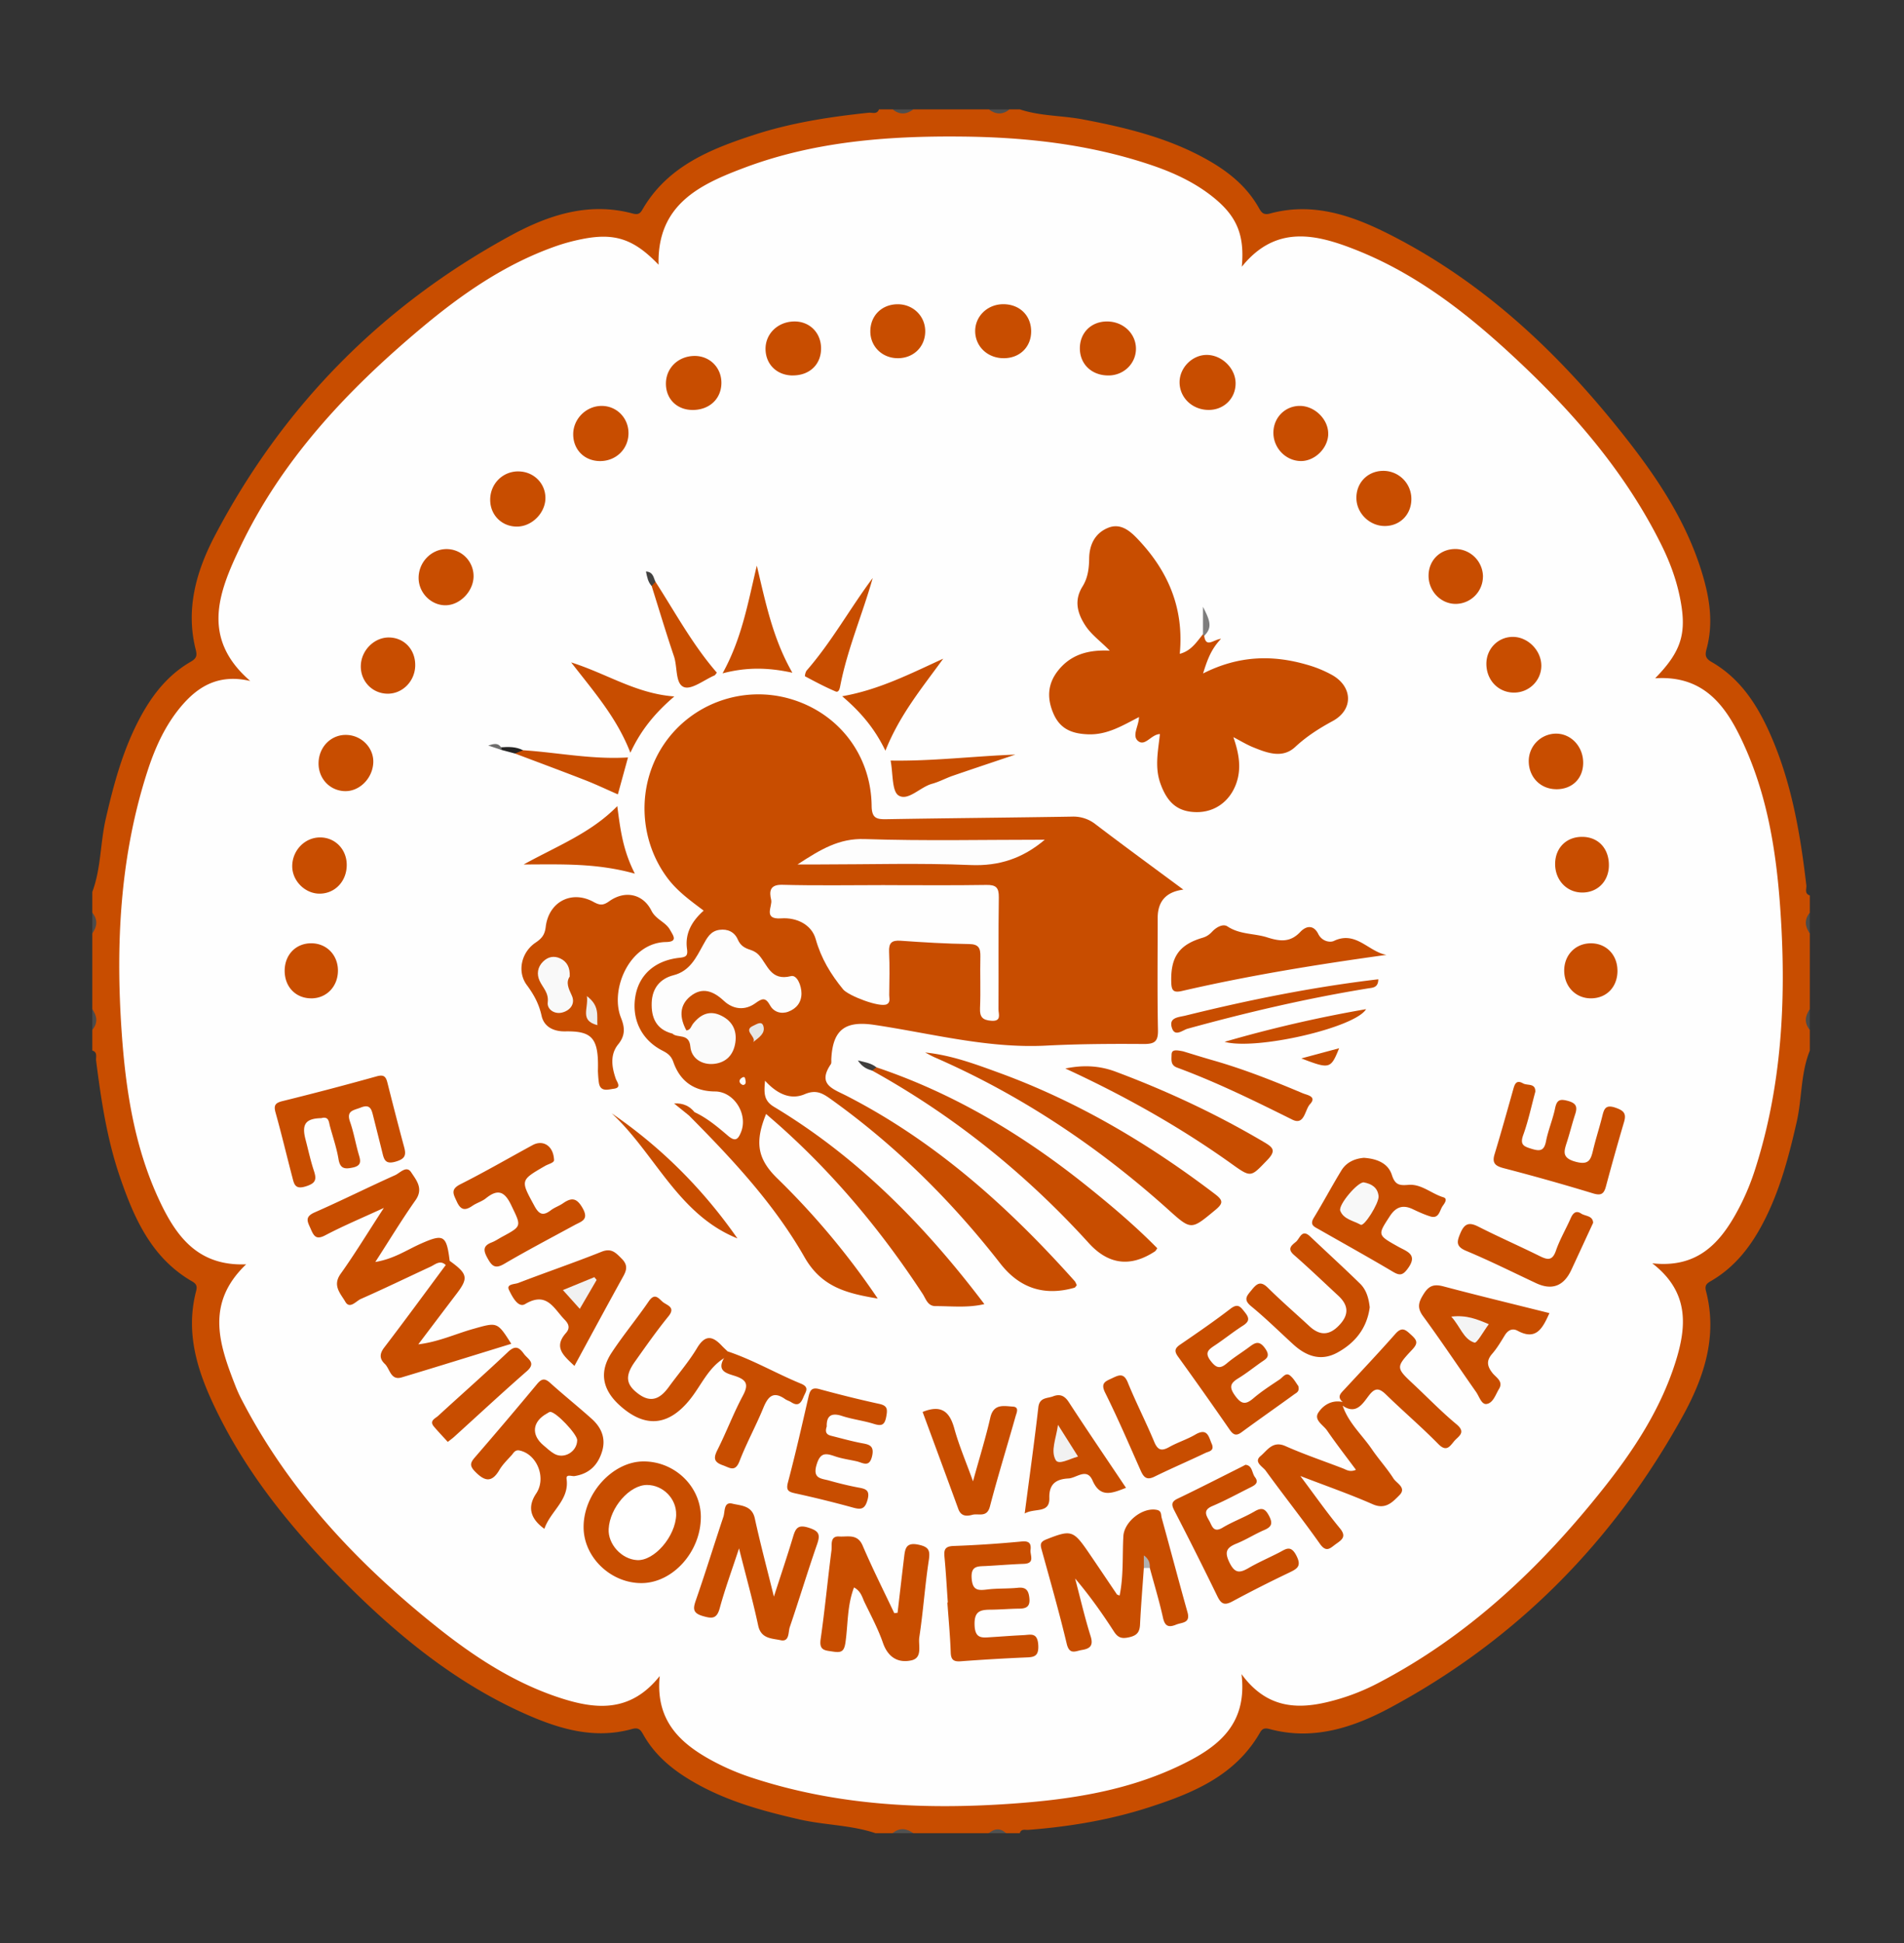 <svg fill="none" height="153" width="150" xmlns="http://www.w3.org/2000/svg"><rect width="100%" height="100%" fill="#333333" stroke="none"/><path d="M68.972 144.353c-1.949-.652-4.017-.63-6.004-1.087-2.724-.624-5.407-1.349-7.884-2.694-1.765-.958-3.34-2.129-4.367-3.916-.206-.355-.34-.668-.91-.51-3.05.852-5.877-.036-8.622-1.274-5.674-2.564-10.347-6.507-14.654-10.909-3.639-3.718-6.898-7.745-9.254-12.427-1.559-3.102-2.753-6.301-1.827-9.872.098-.372.03-.562-.309-.758-3.2-1.841-4.578-4.97-5.701-8.253-1.013-2.96-1.475-6.04-1.868-9.133-.035-.274.138-.663-.3-.796v-1.63a2.076 2.076 0 0 0 0-1.629v-5.972a2.076 2.076 0 0 0 0-1.63v-1.629c.693-1.852.622-3.845 1.058-5.746.625-2.732 1.348-5.418 2.672-7.914.97-1.828 2.207-3.416 4.015-4.46.452-.26.528-.472.406-.944-.82-3.221.049-6.22 1.513-9.006 5.372-10.219 13.166-18.103 23.283-23.608 2.948-1.605 6.126-2.672 9.591-1.751.35.092.574.092.777-.261 1.971-3.446 5.363-4.801 8.858-5.937 2.919-.947 5.946-1.41 8.994-1.73.279-.03.652.163.807-.266h1.083a2.058 2.058 0 0 0 1.624 0h5.953a2.058 2.058 0 0 0 1.624 0h.813c1.608.54 3.31.478 4.956.79 3.282.62 6.506 1.394 9.473 2.99 1.77.951 3.34 2.13 4.367 3.917.206.358.341.662.91.508 3.459-.943 6.603.198 9.594 1.732 7.605 3.897 13.609 9.693 18.796 16.393 2.491 3.218 4.662 6.637 5.78 10.62.509 1.81.734 3.626.244 5.478-.119.446-.198.758.371 1.084 2.377 1.36 3.736 3.585 4.778 6.035 1.57 3.693 2.231 7.598 2.694 11.552.032.275-.171.66.276.799v1.358a2.077 2.077 0 0 0 0 1.63v5.971a2.076 2.076 0 0 0 0 1.63v1.629c-.728 1.798-.612 3.753-1.034 5.613-.593 2.602-1.259 5.163-2.45 7.566-.999 2.018-2.285 3.783-4.264 4.943-.347.201-.561.334-.433.818.934 3.571-.168 6.827-1.841 9.86-5.453 9.875-13.101 17.607-23.039 22.946-2.916 1.564-6.061 2.599-9.475 1.686-.35-.092-.574-.092-.777.264-1.944 3.397-5.274 4.769-8.731 5.887-3.092 1.003-6.286 1.532-9.527 1.782-.243.019-.557-.109-.671.261h-1.083a1.453 1.453 0 0 0-1.354 0H71.95a2.055 2.055 0 0 0-1.624 0z" fill="#c84d00"/><path d="M142.58 81.1c-.45-.543-.387-1.086 0-1.63zM7.271 79.47c.388.544.45 1.087 0 1.63zM142.58 73.5c-.387-.544-.45-1.087 0-1.63zM7.271 71.87c.45.543.388 1.086 0 1.63z" fill="#4c4b4a"/><path d="M79.528 8.617c-.542.435-1.083.405-1.625 0zm-7.578 0c-.54.405-1.082.435-1.624 0h1.625z" fill="#4f4e4d"/><path d="M70.326 144.353c.542-.459 1.083-.382 1.625 0zm7.577 0c.452-.38.902-.423 1.354 0z" fill="#515150"/><path d="M51.985 131.964c-2.356 2.973-5.15 2.639-8.003 1.689-3.593-1.198-6.717-3.259-9.649-5.603-6.22-4.978-11.603-10.697-15.304-17.856a11.03 11.03 0 0 1-.5-1.108c-1.26-3.229-2.364-6.453.863-9.527-3.752.15-5.463-2.145-6.773-4.896-2.034-4.27-2.727-8.867-3.043-13.525-.469-6.898-.109-13.728 2.027-20.368.612-1.9 1.43-3.715 2.745-5.239 1.332-1.54 2.943-2.468 5.366-1.909-3.917-3.38-2.463-7.023-.817-10.488 3.28-6.903 8.406-12.348 14.183-17.207 3.254-2.737 6.722-5.157 10.788-6.567.636-.22 1.292-.393 1.952-.526 2.588-.525 4.104-.033 6.062 2.012-.12-4.75 3.27-6.328 6.773-7.642 5.52-2.072 11.317-2.51 17.153-2.45 5.017.052 9.974.603 14.768 2.203 1.803.6 3.517 1.377 5.014 2.582 1.836 1.48 2.474 2.95 2.242 5.464 2.683-3.334 5.861-2.569 9.02-1.314 5.028 1.996 9.17 5.34 13.049 9.014 4.38 4.146 8.252 8.714 10.967 14.165.644 1.293 1.156 2.642 1.454 4.063.604 2.867.192 4.315-1.928 6.48 4.004-.261 5.726 2.392 7.074 5.41 1.849 4.135 2.51 8.56 2.805 13.035.458 6.898.106 13.73-2.049 20.365a18.78 18.78 0 0 1-1.392 3.221c-1.367 2.493-3.148 4.43-6.665 4.036 2.97 2.286 2.71 5.048 1.8 7.875-1.177 3.661-3.254 6.833-5.617 9.812-4.982 6.287-10.718 11.714-17.903 15.431a17.1 17.1 0 0 1-3.915 1.442c-2.539.601-4.84.367-6.722-2.21.485 4.027-1.93 5.782-4.765 7.153-4.247 2.059-8.836 2.74-13.48 3.058-6.876.473-13.687.122-20.3-2.045a18.962 18.962 0 0 1-3.336-1.447c-2.44-1.358-4.302-3.148-3.955-6.586l.01.003z" fill="#fefefe"/><g fill="#c84d00"><path d="M54.71 87.573c.99.461 1.823 1.162 2.64 1.86.593.505.804.274 1.032-.293.56-1.41-.55-3.183-2.047-3.194-1.643-.011-2.753-.793-3.284-2.311-.176-.5-.452-.693-.869-.907-1.648-.845-2.433-2.469-2.125-4.28.287-1.687 1.543-2.822 3.476-3.028.534-.057.666-.166.59-.707-.167-1.222.388-2.18 1.314-3.006-1.027-.774-2.05-1.507-2.824-2.528-2.347-3.099-2.458-7.466-.255-10.646 2.193-3.166 6.195-4.579 9.906-3.498 3.793 1.106 6.36 4.408 6.405 8.422.011.994.407 1.064 1.189 1.05 4.868-.084 9.733-.122 14.6-.203a2.808 2.808 0 0 1 1.857.608c2.245 1.709 4.521 3.37 6.912 5.141-1.348.169-2.023.912-2.023 2.23 0 2.941-.037 5.882.022 8.82.02.908-.257 1.111-1.123 1.106-2.57-.02-5.141-.005-7.705.128-4.605.233-9.029-.965-13.515-1.633-2.298-.342-3.278.367-3.392 2.7-.005.136.025.301-.043.402-1.078 1.594.178 1.936 1.248 2.485 7.006 3.593 12.756 8.753 17.962 14.581.082.092.12.225.174.331-.076.084-.122.179-.187.198-2.37.675-4.315.042-5.834-1.9-3.855-4.946-8.265-9.31-13.371-12.96-.647-.462-1.156-.758-2.047-.378-1.118.475-2.182-.032-3.124-1.064-.073.928-.133 1.55.704 2.055 6.595 3.963 11.887 9.34 16.576 15.537-1.31.31-2.588.155-3.852.158-.617 0-.755-.576-1.015-.973-3.157-4.82-6.804-9.222-11.095-13.079-.398-.358-.806-.706-1.232-1.078-.917 2.246-.674 3.558.894 5.084a60.293 60.293 0 0 1 7.9 9.451c-2.442-.413-4.416-.891-5.767-3.256-2.377-4.169-5.66-7.689-9.036-11.091-.036-.28.059-.416.357-.329l.008-.005zm40.155-37.511c.14.994.733.299 1.332.239-.748.776-1.065 1.583-1.416 2.73 2.815-1.424 5.484-1.473 8.184-.688a9.236 9.236 0 0 1 1.992.817c1.619.921 1.679 2.73.03 3.62-1.078.584-2.052 1.206-2.956 2.045-1.002.927-2.207.465-3.309.017-.498-.201-.96-.486-1.556-.796.444 1.28.668 2.496.195 3.734-.52 1.36-1.692 2.19-3.114 2.17-1.45-.022-2.28-.72-2.829-2.257-.463-1.295-.178-2.582-.038-3.889-.682.017-1.158.989-1.71.554-.526-.415.043-1.173.062-1.892-1.305.668-2.502 1.414-4.013 1.357-1.248-.046-2.182-.404-2.712-1.596-.542-1.22-.49-2.374.357-3.433.986-1.23 2.323-1.643 4.064-1.559-.731-.752-1.468-1.263-1.944-2.01-.634-.986-.864-1.98-.203-3.041.422-.677.514-1.418.525-2.206.014-1.064.441-1.974 1.46-2.403 1.004-.424 1.756.23 2.373.88 2.375 2.496 3.65 5.426 3.303 9.03.9-.231 1.327-.932 1.828-1.54.092-.033.135-.027.132.019-.005.063-.016.095-.04.095z"/><path d="M47.106 84.295c.07-2.561-.457-3.115-2.574-3.08-.915.016-1.673-.353-1.866-1.23-.205-.932-.603-1.662-1.164-2.42-.782-1.056-.43-2.585.69-3.338.493-.331.726-.616.8-1.238.237-1.977 2.035-2.917 3.765-1.969.512.28.763.288 1.25-.06 1.23-.871 2.648-.578 3.312.747.357.712 1.118.886 1.467 1.516.24.431.66.94-.32.956-2.864.048-4.44 3.723-3.543 5.969.306.763.349 1.387-.22 2.088-.647.798-.517 1.757-.197 2.691.092.275.498.725-.157.807-.428.052-1.059.288-1.17-.492-.062-.442-.07-.896-.076-.945zm43.007 39.171c-.103 1.486-.227 2.974-.3 4.462-.03.595-.244.856-.845.994-.569.131-.88.063-1.21-.448-.926-1.436-1.917-2.832-3.06-4.179.401 1.518.753 3.052 1.224 4.551.239.761-.073.981-.693 1.081-.487.079-.977.413-1.191-.491-.596-2.502-1.305-4.976-1.99-7.458-.122-.44-.03-.597.417-.774 1.895-.744 2.09-.711 3.257.989.763 1.113 1.513 2.237 2.271 3.356.022.03.082.036.212.09.319-1.556.21-3.12.295-4.668.064-1.16 1.532-2.309 2.642-2.075.382.078.314.399.376.624.685 2.474 1.338 4.959 2.033 7.431.25.882-.43.79-.888.977-.57.234-.885.163-1.04-.535-.292-1.32-.687-2.618-1.039-3.924-.103-.119-.146-.339-.281-.358-.09-.014-.068.258-.187.355zM69.04 84.044c6.12 2.056 11.563 5.326 16.582 9.345 1.93 1.546 3.817 3.142 5.552 4.905-.081.109-.116.198-.184.244-1.935 1.273-3.678 1.05-5.23-.67-4.95-5.443-10.602-9.994-17.037-13.557-.03-.256.04-.383.32-.264zm3.839-1.167c2.041.204 3.93.904 5.818 1.594 6.183 2.254 11.779 5.57 17.01 9.546.655.497.682.73.037 1.263-1.9 1.572-1.884 1.61-3.684-.011-5.507-4.95-11.582-9.016-18.372-11.985-.276-.12-.538-.271-.806-.407zm32.901 27.82c.458 1.358 1.535 2.298 2.312 3.441.534.782 1.181 1.488 1.687 2.284.246.386 1.056.725.468 1.317-.539.54-1.088 1.157-2.101.712-1.792-.788-3.644-1.432-5.704-2.225 1.154 1.54 2.085 2.868 3.114 4.115.549.662.159.907-.306 1.238-.431.307-.748.723-1.265-.011-1.38-1.952-2.867-3.826-4.272-5.76-.232-.323-.974-.682-.4-1.157.52-.434.953-1.225 1.949-.782 1.475.655 3.013 1.173 4.521 1.754.29.112.555.324 1.04.115-.777-1.046-1.557-2.051-2.277-3.096-.298-.435-1.061-.826-.688-1.402.385-.595 1.067-1.024 1.906-.844.073.065.1.13.079.201-.022.07-.044.106-.065.106zM35.118 99.614c-.449-.424-.82-.046-1.199.13-1.833.848-3.646 1.728-5.493 2.542-.373.163-.874.834-1.226.212-.355-.622-1.034-1.254-.368-2.186 1.12-1.567 2.122-3.224 3.408-5.195-1.776.817-3.224 1.423-4.605 2.15-.712.378-.899.096-1.15-.486-.239-.55-.526-.945.297-1.309 2.134-.936 4.22-1.982 6.349-2.935.384-.174.893-.79 1.261-.226.404.617.991 1.282.344 2.197-1.061 1.502-2.014 3.08-3.167 4.864 1.47-.239 2.493-.958 3.595-1.444 1.781-.788 2.014-.671 2.263 1.36a.392.392 0 0 1-.309.329zm25.849 26.119c.569-1.765 1.072-3.253 1.524-4.758.2-.668.409-.931 1.216-.676.81.258.934.527.668 1.293-.752 2.164-1.416 4.364-2.155 6.534-.135.396-.01 1.189-.73 1.029-.672-.146-1.533-.1-1.758-1.149-.411-1.928-.944-3.829-1.51-6.08-.574 1.752-1.113 3.21-1.519 4.706-.235.867-.62.829-1.335.622-.825-.239-.768-.611-.533-1.282.753-2.164 1.427-4.358 2.155-6.534.138-.407.01-1.206.707-1.034.657.163 1.543.13 1.767 1.156.43 1.975.953 3.93 1.506 6.168zm9.746 1.259c.171-1.461.339-2.922.515-4.381.078-.657.146-1.181 1.12-.978.845.177.94.462.821 1.25-.306 2.007-.439 4.038-.745 6.042-.094.622.282 1.613-.614 1.817-1.05.236-1.852-.231-2.25-1.377-.382-1.1-.94-2.142-1.448-3.193-.19-.392-.273-.867-.831-1.171-.544 1.412-.471 2.898-.672 4.318-.105.741-.333.837-.999.733-.63-.097-1.088-.081-.958-.98.333-2.322.552-4.66.853-6.985.054-.421-.144-1.149.614-1.097.647.043 1.43-.239 1.839.711.771 1.801 1.654 3.553 2.493 5.326.087-.011.176-.019.263-.03v-.005zm-27.828-6.608c-1.13-.811-1.343-1.739-.641-2.783.815-1.212.073-3.096-1.319-3.384-.357-.073-.468.206-.636.388-.333.367-.698.723-.945 1.144-.609 1.042-1.177.888-1.927.119-.433-.445-.366-.69-.014-1.097a366.133 366.133 0 0 0 4.898-5.774c.37-.445.614-.489 1.05-.095 1.07.964 2.198 1.866 3.27 2.827.75.674 1.124 1.521.815 2.55-.327 1.087-1.018 1.774-2.174 1.953-.219.033-.682-.187-.625.228.23 1.67-1.267 2.518-1.749 3.924zm66.338-45.193c-5.444.752-10.804 1.618-16.105 2.843-.693.16-.828-.052-.845-.712-.051-1.936.593-2.924 2.459-3.476.33-.097.544-.25.763-.483.325-.348.853-.646 1.205-.413.982.652 2.12.538 3.14.866 1.042.334 1.822.386 2.594-.426.514-.543 1.08-.53 1.418.15.293.589.926.7 1.235.553 1.738-.828 2.723.856 4.139 1.098zm-54.01 44.267c-.002 2.727-2.2 5.182-4.653 5.201-2.434.019-4.57-2.024-4.583-4.386-.017-2.643 2.268-5.171 4.691-5.193 2.48-.021 4.549 1.972 4.546 4.381v-.003zm19.458 6.724c-.084-1.17-.146-2.346-.257-3.514-.054-.568-.035-.907.704-.931a90.1 90.1 0 0 0 5.393-.356c.609-.057.73.206.677.668-.05.407.379 1.062-.523 1.094-.99.036-1.979.117-2.967.171-.628.036-1.226-.057-1.15.975.07.951.495.964 1.223.875.801-.101 1.622-.052 2.428-.136.68-.071.845.266.9.85.056.627-.244.788-.789.793-.766.008-1.532.076-2.295.082-.82.005-1.27.143-1.237 1.208.035 1.108.609.999 1.299.956.853-.052 1.706-.122 2.558-.16.547-.025 1.091-.242 1.159.76.068 1.013-.428.972-1.091 1.002a163.07 163.07 0 0 0-4.99.296c-.573.044-.795-.095-.814-.703-.046-1.309-.17-2.615-.263-3.922.014 0 .027 0 .043-.002zM25.327 88.048c-1.238.024-1.576.461-1.26 1.67.217.828.396 1.67.664 2.48.23.695.138.983-.655 1.227-.834.258-.904-.188-1.04-.703-.446-1.7-.85-3.409-1.324-5.1-.162-.576-.04-.772.542-.916a253.461 253.461 0 0 0 7.431-1.953c.56-.154.715.025.837.503.428 1.703.866 3.403 1.324 5.097.178.658.019.918-.688 1.122-.818.234-.907-.187-1.042-.739-.238-.961-.482-1.922-.723-2.884-.127-.508-.238-.931-.972-.638-.566.225-1.156.23-.845 1.121.282.804.428 1.657.66 2.48.144.502.337.959-.438 1.122-.614.13-.999.12-1.129-.658-.146-.885-.446-1.743-.68-2.612-.088-.334-.078-.769-.66-.625zm95.624-2.067c-.311 1.143-.552 2.297-.95 3.397-.276.766.043.897.655 1.084.644.198.988.187 1.14-.59.17-.88.536-1.724.717-2.604.138-.668.382-.75 1.018-.576.671.185.75.487.56 1.06-.238.728-.419 1.474-.655 2.202-.235.73-.395 1.23.691 1.526 1.058.288 1.202-.17 1.383-.934.209-.877.49-1.733.709-2.607.144-.57.23-.997 1.051-.714.663.228.872.459.674 1.13a205.377 205.377 0 0 0-1.427 5.073c-.162.605-.395.736-1.039.537a174.63 174.63 0 0 0-7.004-1.974c-.642-.168-.95-.377-.731-1.094.509-1.681.983-3.376 1.459-5.068.119-.426.228-.836.785-.519.339.193.997-.043.967.668zm-22.827 29.363c.555.059.493.643.742.969.336.44.01.63-.333.801-1.007.5-1.995 1.046-3.03 1.483-.728.31-.5.704-.24 1.152.23.399.319.986 1.055.546.807-.484 1.711-.807 2.523-1.282.583-.34.84-.209 1.138.358.3.576.216.856-.374 1.108-.742.318-1.432.763-2.18 1.065-.78.315-.987.635-.568 1.493.422.867.81.842 1.51.435.778-.451 1.606-.807 2.405-1.217.511-.263.907-.63 1.353.231.442.85.065 1.046-.563 1.35a101.335 101.335 0 0 0-4.45 2.254c-.615.334-.894.25-1.202-.386a315.407 315.407 0 0 0-3.395-6.759c-.222-.435-.255-.687.254-.932 1.662-.795 3.306-1.637 4.954-2.463.122-.06.241-.125.396-.206zm23.943-11.947c-.536 1.195-1.039 2.186-2.507 1.393-.411-.223-.76-.051-1.012.361-.306.497-.607 1.011-.988 1.448-.477.548-.409.972.019 1.518.268.342.879.654.519 1.247-.273.448-.463 1.118-.988 1.192-.4.054-.574-.595-.823-.948-1.397-1.988-2.742-4.011-4.177-5.967-.512-.695-.336-1.143.07-1.781.423-.665.845-.747 1.554-.56 2.759.731 5.534 1.399 8.333 2.1zm-14.608-12.224c1.007.07 1.895.415 2.195 1.35.252.787.593.839 1.302.779 1.021-.087 1.817.695 2.756.978.36.108.101.467-.046.668-.262.36-.281 1.062-1.001.834-.466-.147-.918-.354-1.362-.565-.785-.373-1.335-.182-1.817.56-.961 1.48-.99 1.466.674 2.397.685.383 1.563.603.753 1.711-.384.527-.625.587-1.169.263-1.933-1.146-3.896-2.235-5.848-3.348-.349-.198-.742-.337-.395-.902.75-1.227 1.424-2.5 2.174-3.728.4-.655 1.064-.94 1.778-.997zm-5.18 17.956c.125.451-.143.543-.303.657-1.383 1.005-2.786 1.983-4.166 2.996-.439.323-.664.19-.942-.212a340.985 340.985 0 0 0-4.056-5.738c-.32-.44-.26-.663.168-.956 1.337-.915 2.675-1.833 3.958-2.819.604-.465.801-.139 1.142.288.38.472.333.73-.167 1.048-.758.483-1.46 1.054-2.21 1.551-.49.326-.83.562-.327 1.216.428.557.728.66 1.272.199.547-.465 1.167-.842 1.744-1.271.46-.343.796-.59 1.278.095.471.668.048.831-.344 1.108-.588.415-1.153.866-1.768 1.241-.607.372-.755.668-.279 1.339.485.681.818.79 1.46.241.646-.554 1.372-1.018 2.081-1.493.238-.161.474-.565.799-.313.306.239.501.62.655.823zM43.654 91.361c-.04.22-.425.285-.712.448-1.979 1.146-1.941 1.124-.831 3.167.387.711.715.76 1.3.315.284-.215.641-.329.933-.532.675-.47 1.086-.454 1.554.374.526.924-.094 1.043-.63 1.334-1.855 1.01-3.728 1.99-5.55 3.058-.72.42-.97.162-1.308-.446-.325-.586-.39-.97.322-1.244.29-.11.555-.296.831-.445 1.581-.855 1.511-.82.712-2.488-.517-1.083-1.047-1.306-1.99-.546-.308.25-.725.362-1.058.59-.56.386-.918.38-1.237-.323-.265-.584-.53-.959.281-1.37 1.925-.969 3.793-2.052 5.688-3.082.82-.445 1.654.047 1.69 1.195zm21.474 20.979c-.209.63.195.681.539.768.695.177 1.388.367 2.092.508.59.12 1.159.125.945 1.046-.214.931-.736.516-1.218.407-.569-.128-1.156-.204-1.706-.394-.736-.255-1.161-.315-1.45.671-.331 1.113.39 1.07.985 1.238.733.207 1.475.391 2.225.535.571.109 1.04.147.804.989-.197.709-.482.79-1.134.608a88.319 88.319 0 0 0-4.575-1.127c-.54-.119-.723-.244-.555-.877.587-2.216 1.096-4.457 1.608-6.692.116-.502.232-.809.863-.635 1.56.424 3.127.817 4.705 1.16.664.143.672.418.564 1.007-.13.714-.407.75-1.005.562-.812-.252-1.673-.35-2.48-.616-.94-.31-1.229.092-1.204.847zm42.779-9.384c-.219 1.638-1.158 2.806-2.577 3.569-1.289.69-2.439.258-3.454-.671-1.099-1.005-2.16-2.053-3.309-2.995-.663-.543-.314-.842.05-1.293.402-.5.703-.72 1.269-.16 1.058 1.045 2.185 2.02 3.278 3.031.81.746 1.557.744 2.339-.082.796-.836.737-1.578-.075-2.33-1.159-1.073-2.299-2.167-3.487-3.205-.569-.497-.174-.76.157-1.037.314-.264.46-1.046 1.123-.413 1.308 1.241 2.642 2.455 3.931 3.715.496.486.682 1.154.758 1.871zm-50.87 3.996c-1.233.763-1.78 2.102-2.63 3.183-1.702 2.162-3.584 2.365-5.617.502-1.343-1.23-1.595-2.615-.607-4.117.918-1.393 1.99-2.68 2.932-4.057.51-.744.82-.136 1.154.1.343.245.955.397.392 1.089-.937 1.154-1.795 2.377-2.656 3.591-.796 1.127-.685 1.8.306 2.528 1.029.755 1.744.315 2.38-.56.744-1.021 1.578-1.985 2.225-3.063.628-1.048 1.202-.969 1.933-.195.152.162.32.312.48.467.078.274-.044.437-.29.537l-.003-.005z"/><path d="M35.118 99.614l.31-.329c1.415 1.019 1.485 1.347.56 2.569-.978 1.285-1.95 2.572-3.035 4.006 1.602-.196 2.94-.826 4.331-1.217 1.895-.532 1.885-.573 2.995 1.174-2.897.89-5.759 1.784-8.631 2.645-.883.263-.92-.674-1.335-1.065-.411-.391-.428-.782-.046-1.284 1.643-2.146 3.238-4.329 4.851-6.5zM83.93 84.139c1.353-.28 2.642-.244 3.958.248 4.05 1.515 7.948 3.337 11.676 5.537.72.423 1.004.668.276 1.423-1.31 1.355-1.259 1.41-2.818.296-4.104-2.933-8.482-5.38-13.092-7.504zm4.778 33.019c-1.112.432-2.022.82-2.636-.578-.453-1.032-1.257-.196-1.89-.161-.918.049-1.546.381-1.513 1.529.035 1.269-1.137.769-1.941 1.231.381-2.931.763-5.641 1.074-8.362.092-.799.71-.687 1.162-.864.517-.201.896-.071 1.234.451 1.449 2.227 2.946 4.418 4.51 6.754zm-43.454-9.601c-.842-.801-1.675-1.453-.666-2.593.328-.372.239-.693-.102-1.043-.856-.877-1.4-2.257-3.117-1.233-.56.334-1.034-.625-1.275-1.122-.224-.461.46-.434.731-.538 2.18-.839 4.391-1.591 6.56-2.457.78-.313 1.115.062 1.586.535.485.483.423.869.13 1.398-1.28 2.311-2.534 4.639-3.847 7.056zm27.43 3.626c1.472-.595 2.13-.033 2.496 1.298.362 1.322.91 2.596 1.475 4.163.52-1.887 1.004-3.433 1.362-5.008.254-1.124 1.056-.918 1.779-.874.517.032.295.483.221.736-.67 2.379-1.405 4.739-2.03 7.131-.238.91-.904.519-1.391.655-.45.125-.888.119-1.097-.457-.934-2.563-1.884-5.121-2.813-7.644zm33.096-.487c-.005-.1-.01-.203-.013-.304-.466-.413-.125-.69.154-.991 1.346-1.45 2.702-2.887 4.012-4.37.536-.605.823-.301 1.265.104.454.418.53.638.056 1.143-1.315 1.401-1.28 1.431.139 2.756 1.115 1.046 2.182 2.149 3.354 3.121.798.662.124.953-.192 1.336-.331.396-.601.872-1.24.22-1.321-1.344-2.762-2.575-4.113-3.889-.533-.519-.866-.579-1.361.071-.488.632-.994 1.531-2.058.801zm19.727-14.4c-.585 1.26-1.148 2.484-1.716 3.704-.601 1.282-1.53 1.628-2.786 1.037-1.825-.855-3.63-1.76-5.49-2.536-.839-.35-.747-.728-.46-1.404.322-.758.687-.875 1.41-.508 1.597.81 3.238 1.529 4.846 2.325.612.301.991.372 1.267-.43.306-.885.79-1.708 1.172-2.571.173-.394.417-.617.81-.356.33.223.928.152.95.739zm-68.47 10.656c.097-.179.192-.359.29-.538 2.003.668 3.83 1.744 5.776 2.542.702.288.363.633.198 1.046-.195.486-.425.765-.964.415-.149-.098-.333-.144-.479-.244-.937-.663-1.353-.207-1.722.689-.579 1.415-1.324 2.765-1.873 4.188-.347.902-.774.522-1.321.329-.696-.245-.747-.56-.425-1.198.709-1.407 1.264-2.892 2.006-4.277.455-.85.33-1.23-.566-1.537-.601-.207-1.535-.342-.923-1.413l.002-.002zm38.458 6.83c.157.48-.287.513-.52.624-1.331.638-2.693 1.217-4.017 1.869-.63.312-.864.043-1.1-.489-.909-2.051-1.794-4.112-2.793-6.119-.387-.777.04-.899.539-1.135.514-.242.92-.464 1.242.323.642 1.578 1.424 3.096 2.08 4.669.278.673.576.765 1.188.423.663-.372 1.405-.6 2.058-.983 1.012-.589 1.058.266 1.329.815zm-2.304-31c.58.174 1.479.459 2.383.717 2.42.692 4.754 1.616 7.068 2.593.331.139 1.127.245.564.853-.415.446-.428 1.7-1.392 1.222-2.978-1.48-5.956-2.946-9.077-4.098-.528-.195-.444-.606-.439-1.005.005-.402.268-.404.893-.28zm-57.913 30.761c-.38-.418-.748-.801-1.091-1.206-.393-.462.102-.636.33-.845 1.827-1.678 3.692-3.316 5.493-5.024.568-.54.872-.399 1.259.133.311.432 1.004.704.227 1.38-1.936 1.692-3.82 3.443-5.728 5.171-.13.116-.276.22-.49.391zm34.476-54.43c-.882-1.822-2.003-3.087-3.405-4.287 2.913-.51 5.403-1.793 7.959-2.958-1.64 2.268-3.417 4.394-4.554 7.246zm-19.738 9.682c-3.024-.84-5.715-.73-8.763-.722 2.713-1.491 5.314-2.49 7.377-4.595.238 1.808.433 3.457 1.386 5.317zm3.103-13.95c-1.56 1.335-2.645 2.685-3.457 4.429-1.053-2.724-2.824-4.747-4.665-7.113 2.821.89 5.103 2.455 8.12 2.68l.002.003zm6.505-10.298c.715 3.004 1.267 5.744 2.8 8.427-1.91-.416-3.59-.451-5.5.049 1.514-2.738 1.988-5.494 2.697-8.476zm62.954 17.598c-1.248-.017-2.163-.983-2.141-2.26a2.161 2.161 0 0 1 2.171-2.115c1.189.013 2.131 1.042 2.117 2.319-.013 1.238-.885 2.075-2.144 2.059zm-95.192-4.27c1.194.082 2.11 1.106 2.017 2.257-.1 1.25-1.167 2.243-2.323 2.162-1.185-.084-2.04-1.073-1.981-2.295.062-1.27 1.072-2.208 2.287-2.124zM87.32 29.566c-1.32 0-2.252-.893-2.247-2.15.008-1.225.9-2.102 2.139-2.102 1.278 0 2.285.955 2.28 2.159-.006 1.165-.972 2.096-2.172 2.093zM35.121 47.661c-1.148.02-2.136-.97-2.142-2.142-.008-1.233.98-2.268 2.175-2.282a2.13 2.13 0 0 1 2.154 2.119c.008 1.176-1.045 2.286-2.187 2.305zm89.504 22.62c-1.224-.016-2.136-1.01-2.109-2.3.027-1.239.907-2.097 2.144-2.083 1.267.01 2.112.931 2.09 2.275-.019 1.239-.909 2.124-2.125 2.108zM97.342 30.167c.01 1.2-.915 2.118-2.131 2.113-1.27-.006-2.271-.953-2.282-2.162-.011-1.151.993-2.172 2.138-2.17 1.189 0 2.267 1.051 2.275 2.222zm-64.63 22.241c-.022 1.25-1.024 2.25-2.22 2.216-1.19-.032-2.099-1.004-2.066-2.205.032-1.22 1.072-2.248 2.244-2.221 1.194.027 2.063.97 2.041 2.21zm-5.396 15.67c.014 1.295-.907 2.287-2.13 2.292-1.143.006-2.153-.991-2.163-2.14-.011-1.244.971-2.278 2.176-2.287 1.186-.01 2.104.918 2.117 2.138zm22.197-33.925c-.024 1.238-1.013 2.173-2.274 2.154-1.226-.02-2.104-.93-2.08-2.157.025-1.208 1.062-2.205 2.275-2.186 1.183.016 2.103.986 2.079 2.186zm21.203-5.947c-1.216-.008-2.144-.915-2.15-2.102-.005-1.222.872-2.118 2.104-2.145 1.259-.03 2.25.945 2.22 2.178-.027 1.203-.945 2.077-2.174 2.07zm8.26-4.25c1.307-.033 2.252.855 2.26 2.126.008 1.22-.874 2.105-2.117 2.124-1.286.022-2.28-.899-2.293-2.12-.01-1.16.937-2.1 2.15-2.13zm29.952 13.122a2.21 2.21 0 0 1 2.261 2.164c.027 1.228-.85 2.157-2.055 2.178-1.205.022-2.25-.977-2.274-2.172-.027-1.214.861-2.143 2.068-2.17zm-68.165.044c1.207-.033 2.18.869 2.206 2.047.027 1.168-1.007 2.257-2.18 2.295-1.201.038-2.149-.86-2.17-2.064-.025-1.243.92-2.246 2.144-2.28zm13.782-4.84c-1.24-.01-2.106-.893-2.082-2.118.025-1.225 1.01-2.143 2.285-2.135 1.197.009 2.107.95 2.085 2.154-.022 1.247-.967 2.11-2.29 2.1h.002zm64.682 17.87c1.177.024 2.209 1.097 2.201 2.284-.011 1.173-.981 2.113-2.172 2.102-1.229-.011-2.157-.989-2.157-2.268 0-1.2.947-2.143 2.128-2.118zm-2.399-4.747a2.16 2.16 0 0 1-2.133 2.148c-1.199.008-2.177-1.024-2.15-2.268.028-1.21.956-2.085 2.177-2.053a2.193 2.193 0 0 1 2.109 2.176zm-68.64 42.262c3.915 2.68 7.202 5.975 9.906 9.85-4.689-1.885-6.489-6.689-9.906-9.85zm14.32-58.101c-1.252.019-2.161-.823-2.197-2.031-.035-1.214.924-2.178 2.207-2.22 1.215-.04 2.136.837 2.166 2.06.032 1.276-.858 2.17-2.18 2.188l.003.003zm64.919 46.847c.011 1.28-.831 2.181-2.057 2.2-1.202.02-2.115-.893-2.139-2.14-.024-1.241.861-2.178 2.074-2.192 1.215-.016 2.109.886 2.119 2.132zm-102.908 2.2c-1.218 0-2.09-.9-2.092-2.162-.003-1.257.869-2.17 2.084-2.173 1.213-.002 2.117.921 2.112 2.16-.005 1.249-.902 2.177-2.104 2.177zm80.121-44.424c-.027 1.127-1.083 2.145-2.193 2.115-1.204-.032-2.174-1.089-2.125-2.316.046-1.149.945-2.023 2.079-2.026 1.183 0 2.266 1.075 2.236 2.224zm3.945 42.924c-.011.685-.449.657-.847.723-4.787.78-9.503 1.882-14.178 3.169-.374.103-.988.665-1.227-.04-.287-.853.501-.856 1.059-.992 5.006-1.238 10.049-2.254 15.193-2.86zM79.99 59.421c-1.643.554-3.286 1.1-4.927 1.665-.552.19-1.072.48-1.632.632-.94.256-1.887 1.38-2.634.924-.542-.329-.436-1.736-.634-2.751 3.284.057 6.535-.348 9.827-.47zM68.753 45.518c-.812 2.874-1.995 5.587-2.558 8.495-.04.207-.109.546-.374.432-.82-.35-1.61-.769-2.398-1.19-.033-.016.032-.347.132-.461 1.968-2.257 3.409-4.886 5.198-7.278zM41.201 59.076c2.735.18 5.44.744 8.274.568l-.799 2.908c-.853-.372-1.695-.774-2.561-1.113-1.841-.717-3.693-1.404-5.542-2.102.033-.527.368-.305.631-.261zm10.44-13.261c1.559 2.422 2.934 4.97 4.834 7.153-.083.098-.124.19-.192.22-.812.35-1.803 1.146-2.401.915-.693-.263-.5-1.589-.788-2.43-.62-1.83-1.175-3.683-1.754-5.527-.125-.315.043-.364.3-.329v-.002zm44.835 36.223a103.106 103.106 0 0 1 11.145-2.572c-.85 1.453-8.652 3.259-11.145 2.572zm6.045 1.306l2.977-.801c-.66 1.635-.741 1.657-2.977.801z"/></g><path d="M94.865 50.062a.131.131 0 0 1-.093-.114v-2.165c.512 1.005.796 1.624.093 2.279z" fill="#7e7d7d"/><path d="M54.71 87.572l-.357.328c-.415-.336-.831-.67-1.246-1.007.729-.046 1.224.217 1.606.679z" fill="#c84d00"/><path d="M41.202 59.076l-.631.26-1.067-.285c-.092-.032-.127-.073-.105-.125.024-.054.048-.081.076-.081.59-.041 1.177-.052 1.724.23h.003z" fill="#262524"/><path d="M69.04 84.044l-.32.264c-.367-.12-.741-.223-1.139-.804.639.155 1.078.225 1.46.54z" fill="#3f3e3d"/><path d="M90.113 123.466v-.988c.395.274.49.605.471.991h-.47v-.003z" fill="#b0b0af"/><path d="M51.64 45.815l-.3.329c-.284-.3-.355-.68-.45-1.141.58.035.593.492.75.812z" fill="#424140"/><path d="M39.474 58.845c.055.063.063.13.03.204-.316-.103-.636-.21-1.042-.342.441-.144.766-.223 1.015.138z" fill="#6f6e6d"/><path d="M69.73 69.7c2.658 0 5.317.027 7.976-.016.763-.014.993.209.982.98-.043 2.939-.008 5.877-.027 8.815 0 .372.27.967-.574.9-.671-.055-.912-.289-.88-.99.06-1.352-.005-2.712.028-4.067.013-.655-.125-.973-.886-.984-1.797-.024-3.595-.133-5.39-.26-.71-.05-.95.168-.915.89.054 1.127.022 2.26.01 3.39 0 .247.106.562-.18.717-.547.298-3.043-.671-3.45-1.165-.977-1.193-1.732-2.431-2.163-3.963-.32-1.138-1.5-1.716-2.71-1.63-1.475.104-.676-.947-.798-1.463-.141-.605-.154-1.208.874-1.181 2.702.073 5.407.024 8.111.024z" fill="#fefefe"/><path d="M52.961 81.388c-1.264-.331-1.665-1.25-1.619-2.444.044-1.13.664-1.882 1.72-2.15 1.288-.327 1.784-1.394 2.325-2.374.325-.587.59-1.103 1.297-1.2.652-.09 1.188.176 1.44.76.206.477.528.668.975.809.249.079.511.22.682.41.693.774.942 2.072 2.531 1.665.477-.123.829.741.829 1.363 0 .709-.398 1.198-1.037 1.437-.572.214-1.148.016-1.424-.476-.371-.665-.612-.594-1.175-.187-.81.584-1.741.497-2.477-.19-.826-.771-1.7-1.114-2.635-.361-.912.733-.844 1.713-.322 2.686-.243.651-.704.33-1.11.25zm29.35-15.265c-1.743 1.47-3.595 2.089-5.85 1.994-3.993-.169-8-.046-12.001-.046h-1.63c1.825-1.19 3.268-2.064 5.276-2 4.698.158 9.405.052 14.205.052z" fill="#fdfdfd"/><path d="M52.962 81.388c.373-.065.801.106 1.11-.25.335-.019.376-.34.536-.538.603-.75 1.326-1.072 2.239-.61.852.431 1.223 1.15 1.085 2.104-.14.964-.72 1.572-1.662 1.678-.97.109-1.8-.431-1.882-1.347-.097-1.102-1.01-.64-1.429-1.043z" fill="#fbfbfb"/><path d="M59.337 82.06c.295-.427-.866-.91.022-1.296.251-.109.647-.402.78.03.175.578-.342.899-.802 1.265z" fill="#e6e6e5"/><path d="M58.498 84.837c.205-.09.203.095.227.196.04.163.054.364-.162.402-.082.013-.239-.1-.277-.193-.078-.187.05-.318.212-.407z" fill="#fefefe"/><path d="M44.884 76.896c-.32.473-.095.94.162 1.494.29.622-.092 1.16-.736 1.336-.631.174-1.224-.255-1.159-.788.092-.774-.393-1.16-.647-1.719-.227-.502-.165-1.059.276-1.496.4-.394.872-.48 1.36-.25.532.252.779.72.744 1.42z" fill="#f9f9f9"/><path d="M46.235 78.436c1.023.774.78 1.524.828 2.29-1.421-.372-.685-1.304-.828-2.29z" fill="#eee"/><path d="M45.471 113.416c-.013.896-1.031 1.507-1.808 1.059-.306-.177-.572-.429-.845-.66-.999-.834-.88-1.885.282-2.518.078-.043.154-.108.238-.117.433-.043 2.141 1.752 2.136 2.233zm7.8 5.857c-.044 1.711-1.736 3.666-3.095 3.576-1.218-.078-2.29-1.263-2.225-2.452.095-1.695 1.654-3.473 3.03-3.465 1.261.008 2.32 1.091 2.287 2.341z" fill="#fff"/><path d="M114.335 103.677c1.21-.141 2.022.203 2.956.595-.417.554-.934 1.515-1.132 1.452-.874-.274-1.11-1.265-1.827-2.047z" fill="#f4f4f4"/><path d="M108.609 94.215c.009.568-1.134 2.385-1.41 2.227-.569-.32-1.351-.426-1.611-1.1-.179-.467 1.413-2.319 1.863-2.235.598.112 1.099.4 1.158 1.108z" fill="#f8f8f8"/><path d="M84.93 114.694c-.713.198-1.53.69-1.763.274-.409-.73.024-1.651.184-2.77.587.932 1.05 1.662 1.578 2.496zm-37.927-13.905c-.425.728-.85 1.456-1.326 2.276-.466-.519-.842-.94-1.33-1.48l2.478-1.016z" fill="#f1f1f1"/></svg>